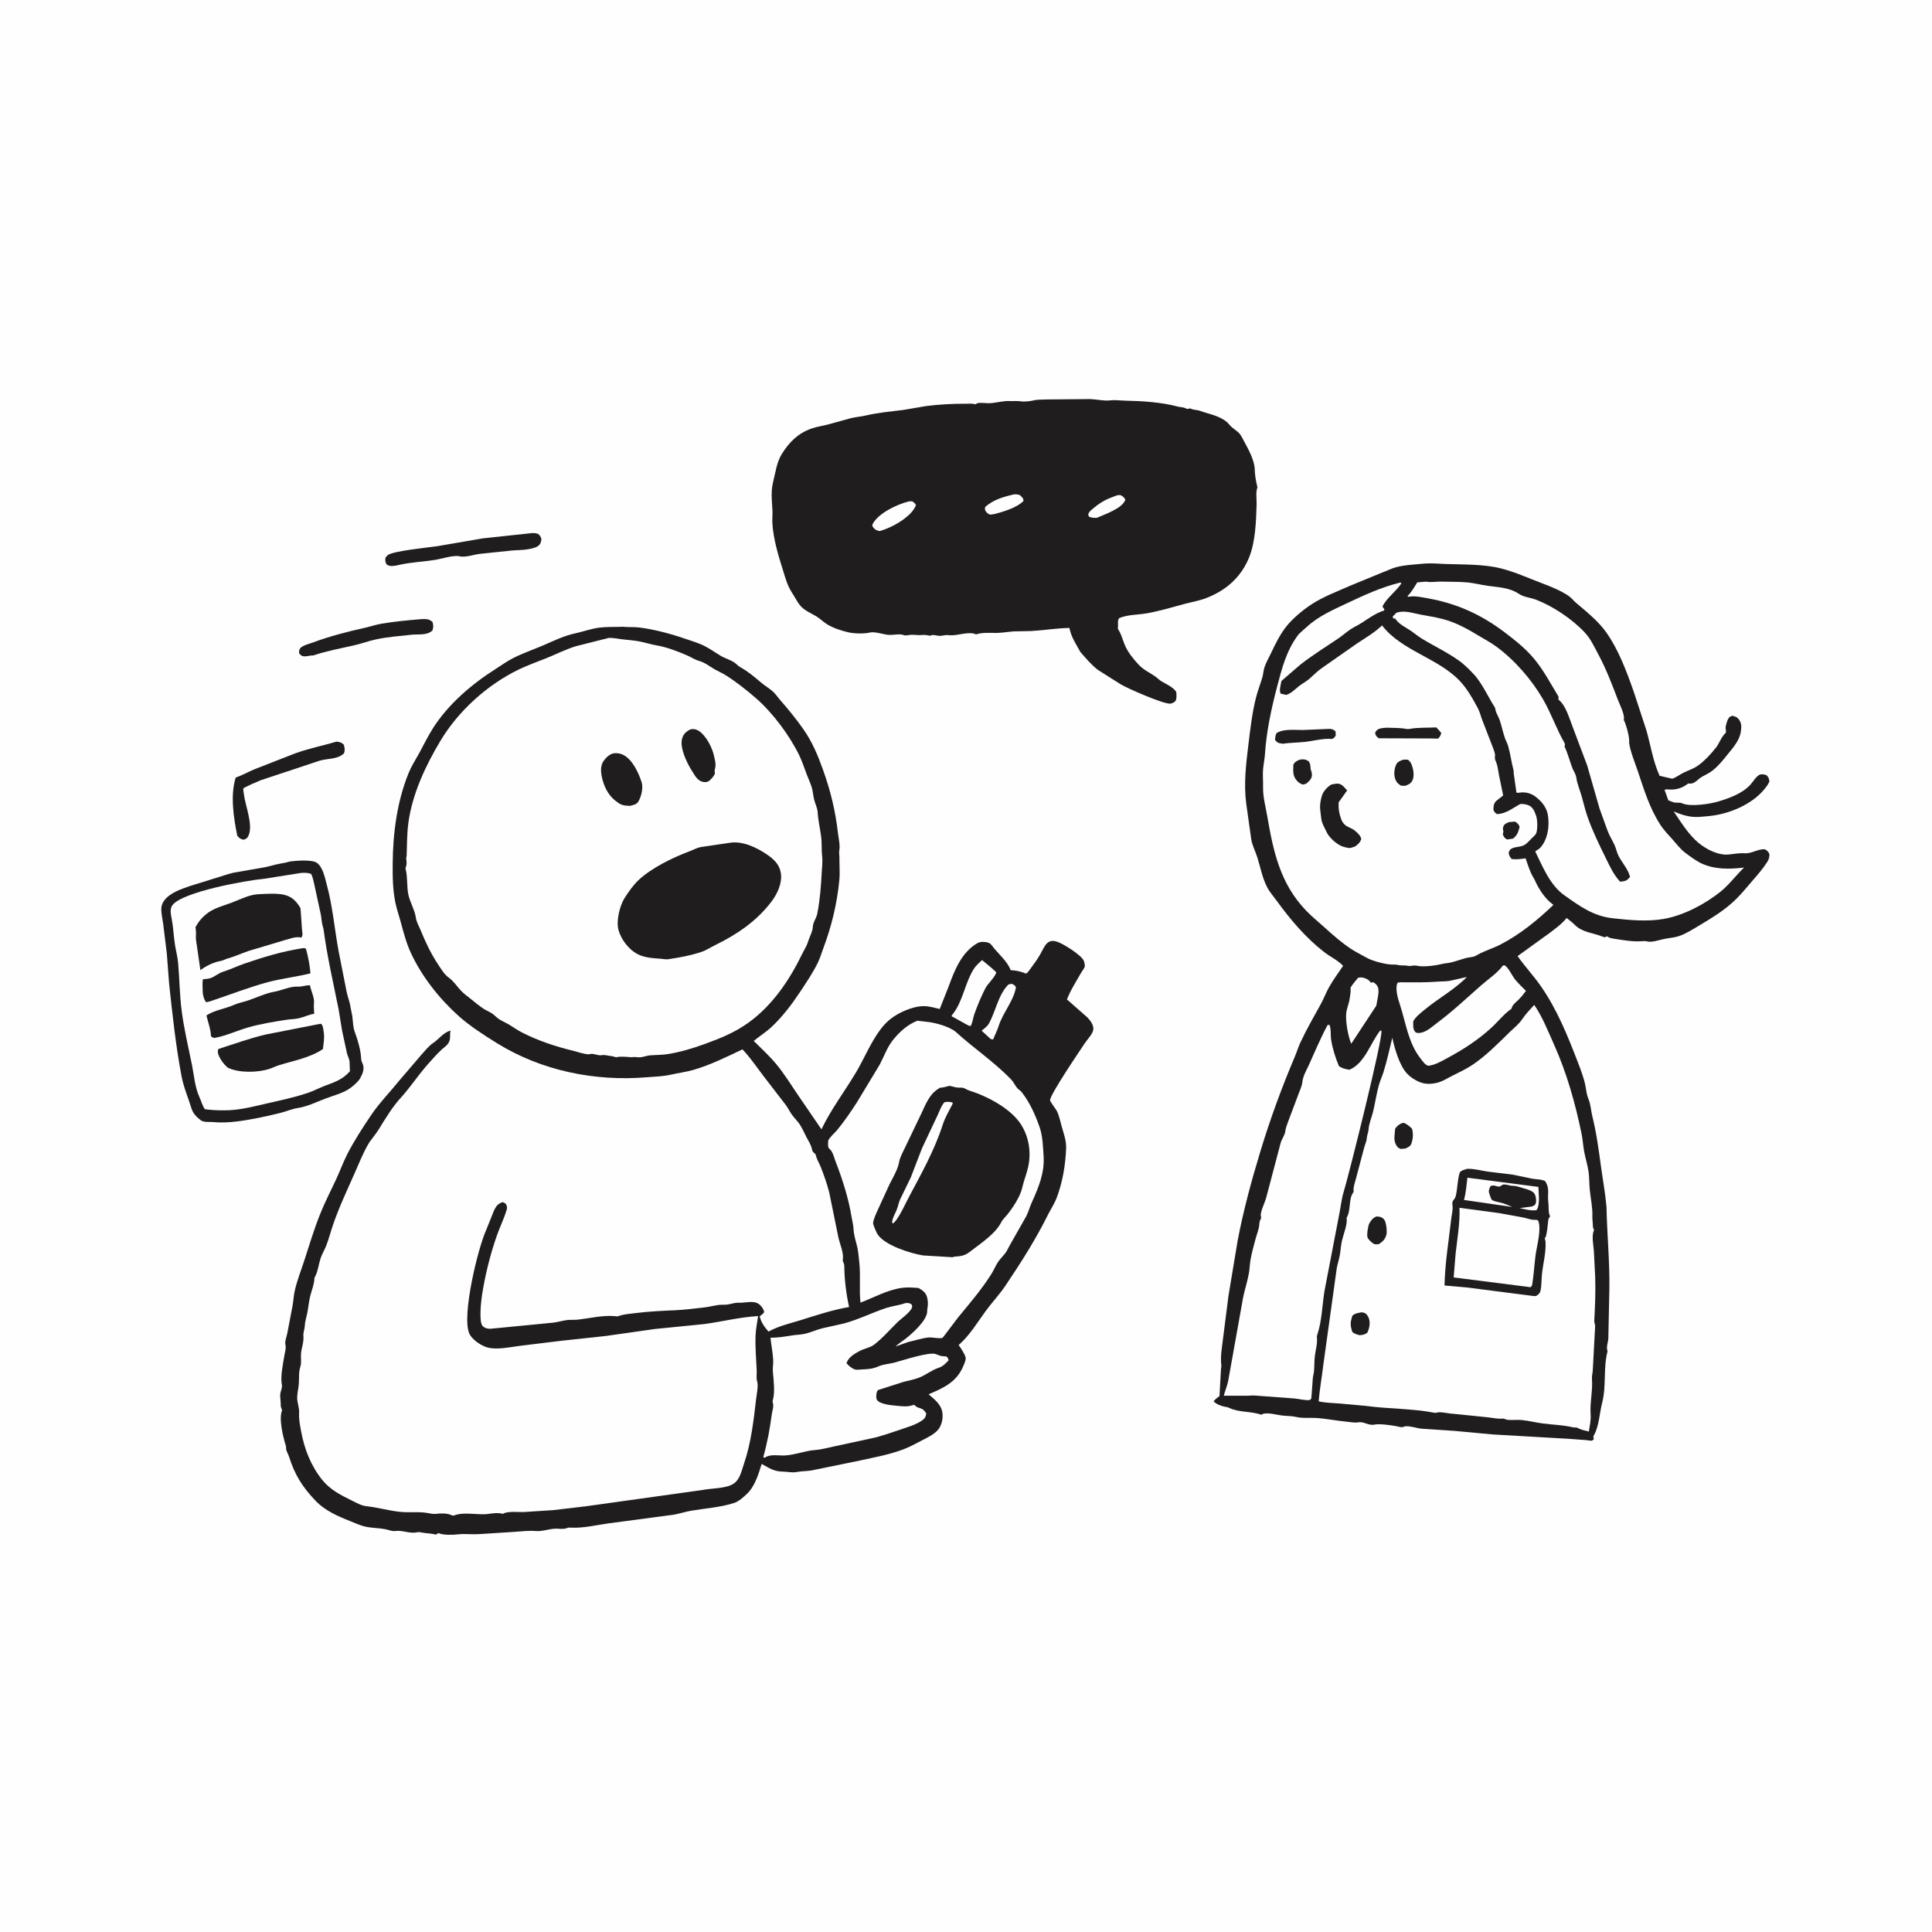<svg version="1.1" xmlns="http://www.w3.org/2000/svg" style="display: block;" viewBox="0 0 2048 2048" width="1024" height="1024">
<path transform="translate(0,0)" fill="rgb(254,254,254)" d="M -0 -0 L 2048 0 L 2048 2048 L -0 2048 L -0 -0 z"/>
<path transform="translate(0,0)" fill="rgb(32,29,30)" d="M 445.365 656.41 L 446.295 656.345 C 451.205 656.045 454.771 655.941 458.5 659.285 C 459.521 663.43 459.579 664.28 458.384 668.362 C 452.18 673.928 444.118 672.001 436.328 672.846 C 423.781 674.206 411.055 675.1 398.696 677.753 C 390.531 679.507 382.756 682.451 374.62 684.267 C 360.32 687.458 346.046 690.12 332.115 694.8 C 329.227 694.616 325.97 695.784 323 695.766 C 319.82 695.747 319.124 694.751 317.02 692.5 C 317.171 690.42 316.848 688.998 318.158 687.289 C 320.545 684.176 328.069 682.418 331.733 681.049 C 349.728 674.324 368.544 669.575 387.265 665.352 C 393.037 664.05 398.724 662.097 404.552 661.111 C 417.819 658.865 431.966 657.56 445.365 656.41 z"/>
<path transform="translate(0,0)" fill="rgb(32,29,30)" d="M 560.953 565.424 C 564.644 564.925 566.946 564.785 570.5 565.985 C 572.689 568.124 573.099 568.585 573.957 571.5 C 573.482 574.38 573.179 576.505 570.765 578.5 C 568.158 580.654 563.202 581.616 559.971 582.193 C 554.217 583.22 548.073 583.063 542.224 583.61 L 508.869 587.093 C 502.339 587.766 493.327 591.288 486.937 589.689 C 480.916 588.181 467.528 592.539 460.932 593.55 C 448.594 595.44 435.955 595.991 423.776 598.654 L 420.106 599.463 C 416.185 600.157 412.953 600.558 409.693 598.273 C 408.581 595.514 407.91 594.022 408.751 591 C 409.667 590.05 410.39 588.863 411.5 588.15 C 418.131 583.888 454.291 580.358 463.664 578.959 L 511.739 570.698 L 560.953 565.424 z"/>
<path transform="translate(0,0)" fill="rgb(32,29,30)" d="M 356.951 786.141 C 360.701 786.844 361.645 786.752 364.5 789.451 C 365.373 793.361 365.868 794.571 364.692 798.5 C 358.124 805.05 347.667 803.862 339.102 806.278 L 281.243 825.47 L 276.5 827.034 C 274.69 827.742 258.282 834.704 257.925 835.886 C 257.631 836.857 258.378 840.596 258.513 841.772 C 259.885 853.712 268.807 874.938 263.282 886.057 L 262.5 887.552 C 260.772 889.373 260.443 889.484 258 890.123 C 254.648 889.319 253.771 888.515 251.5 885.924 C 247.669 866.755 243.967 843.082 249.827 824.253 C 256.669 821.911 262.884 818.318 269.54 815.537 L 313.171 798.5 C 327.222 793.461 342.553 790.294 356.951 786.141 z"/>
<path transform="translate(0,0)" fill="rgb(32,29,30)" d="M 307.536 913.198 C 314.19 912.271 331.084 911.021 336.023 914.711 C 342.413 919.486 344.404 930.482 346.419 937.886 C 352.551 960.419 354.678 984.991 358.878 1008 L 367.51 1051.73 C 368.604 1056.9 370.726 1061.93 371.497 1067.13 C 372.014 1070.62 372.996 1074.01 373.485 1077.5 C 374.27 1083.12 374.096 1088.89 376.183 1094.23 C 379.208 1101.97 382.506 1113.85 382.823 1122.12 C 382.949 1125.43 384.32 1126.61 385.025 1129.5 C 385.818 1132.75 385.025 1136.37 383.613 1139.31 L 383.017 1140.5 C 382.462 1141.68 382.001 1142.82 381.248 1143.9 C 378.56 1147.75 373.083 1152.42 369.123 1154.87 C 362.511 1158.98 352.87 1161.57 345.544 1164.32 C 335.687 1168.01 326.116 1172.94 315.602 1174.55 C 309.271 1175.53 303.476 1178.16 297.275 1179.71 C 282.006 1183.54 265.864 1186.99 250.246 1188.9 C 243.116 1189.72 234.165 1190.25 227 1189.47 C 222.781 1189.02 216.37 1190.12 212.872 1187.56 L 212 1186.85 C 207.791 1183.6 204.509 1179.97 202.912 1174.77 C 199.339 1163.13 194.754 1152.94 192.445 1140.8 C 186.347 1108.76 182.871 1075.88 179.337 1043.5 L 176.795 1010.36 L 172.997 979.446 C 172.288 974.074 170.824 968.377 171.011 962.966 C 171.114 959.993 172.293 956.958 174.069 954.575 C 180.228 946.311 192.289 942.325 201.668 939.128 L 229.785 930.376 C 235.812 928.696 241.761 926.319 247.868 925.031 L 280.599 919.334 C 286.45 918.231 292.315 916.171 298.133 915.288 C 301.379 914.795 304.369 914.063 307.536 913.198 z"/>
<path transform="translate(0,0)" fill="rgb(254,254,254)" d="M 318.965 925.364 C 322.971 925.106 325.877 924.994 329.697 926.321 C 331.789 929.935 332.394 934.506 333.38 938.536 L 340.126 969.613 C 340.896 973.706 340.989 978.181 342.192 982.145 C 342.593 983.464 342.931 984.621 343.114 986 C 346.872 1014.23 353.25 1041.62 358.862 1069.48 L 362.709 1092.94 L 367.789 1116.49 C 368.549 1119.42 370.248 1122.32 370.532 1125.34 L 370.919 1135.6 L 368.375 1138.21 C 360.937 1145.5 352.384 1147.83 342.946 1151.56 C 337.616 1153.67 332.492 1156.36 327.075 1158.24 C 311.796 1163.55 295.16 1166.83 279.386 1170.5 C 265.49 1173.73 251.624 1177.21 237.25 1176.97 C 230.404 1177.06 223.957 1176.71 217.17 1175.81 C 214.502 1171.99 213.518 1167.64 211.599 1163.46 C 206.526 1152.43 205.847 1140.5 203.482 1128.8 C 199.646 1109.82 195.051 1090.71 192.579 1071.5 C 190.429 1054.8 190.284 1037.83 188.855 1021.12 C 188.29 1014.51 186.528 1008.15 185.5 1001.62 C 184.07 992.533 183.781 983.463 182.064 974.315 C 181.183 969.619 179.691 963.527 182.805 959.473 C 193.757 945.216 261.54 933.193 280.235 931.505 L 318.965 925.364 z"/>
<path transform="translate(0,0)" fill="rgb(32,29,30)" d="M 319.753 1005.31 C 322.029 1004.93 322.301 1004.76 324.344 1005.75 C 326.757 1014.48 328.267 1022.77 329.137 1031.77 C 314.146 1035.6 298.631 1037.17 283.781 1041.16 C 263.663 1046.57 244.066 1054.36 224.309 1060.89 C 222.487 1061.66 220.429 1061.98 218.5 1062.42 C 215.751 1058.92 214.766 1053.65 214.804 1049.26 C 214.835 1045.59 214.358 1041.65 215.097 1038.05 C 217.86 1037.76 221.259 1037.64 223.837 1036.61 C 228.226 1034.86 231.619 1031.62 236.266 1030.17 C 244.08 1027.74 251.456 1024.1 259.194 1021.44 C 279.41 1014.47 298.569 1008.67 319.753 1005.31 z"/>
<path transform="translate(0,0)" fill="rgb(32,29,30)" d="M 325.726 1044.5 L 328.587 1044.5 C 329.421 1049.54 333.232 1057.4 332.867 1062.01 C 332.526 1066.3 332.801 1070.39 333.056 1074.7 C 327.521 1075.41 322.473 1078.08 317.082 1079.35 C 312.698 1080.38 307.647 1080.36 303.122 1081.08 C 290.091 1083.15 275.64 1085.43 263 1089.11 C 251.08 1092.58 239.747 1098.01 227.5 1100.23 C 225.304 1099.88 225.18 1099.85 223.602 1098.29 C 223.546 1091.42 220.384 1083.21 218.832 1076.39 C 228.058 1070.51 238.152 1069.58 247.822 1065.3 C 252.821 1063.08 257.506 1062.34 262.57 1060.66 C 271.601 1057.67 281.573 1052.84 290.943 1051.24 C 298.335 1049.99 307.704 1045.47 314.995 1045.89 C 318.514 1046.09 322.25 1045.11 325.726 1044.5 z"/>
<path transform="translate(0,0)" fill="rgb(32,29,30)" d="M 338.388 1085.5 L 340.443 1085.26 C 342.4 1087.47 342.541 1089.91 342.974 1092.73 L 343.232 1094.5 C 344.105 1100.28 342.958 1106.31 342.288 1112.09 C 328.41 1121.39 311.607 1124.23 296 1129.07 C 292.396 1130.19 289.021 1131.95 285.428 1133.11 C 273.086 1137.1 253.177 1137.53 241.475 1131.79 C 237.462 1128.32 234.517 1124.57 232.251 1119.73 C 230.961 1116.98 230.379 1114.83 231.5 1111.98 C 247.915 1106.74 264.764 1100.61 281.5 1096.66 L 338.388 1085.5 z"/>
<path transform="translate(0,0)" fill="rgb(32,29,30)" d="M 282.343 947.508 C 289.011 947.324 295.663 947.045 302.171 948.766 C 310.052 950.85 314.597 955.931 318.545 962.731 L 320.198 986 C 320.407 989.212 321.375 991.109 319.5 993.849 C 313.285 992.488 307.69 995.081 301.703 996.619 L 263.459 1008.06 C 255.409 1010.87 248.078 1014.22 239.762 1016.55 C 237.798 1017.38 235.785 1018.34 233.681 1018.72 C 226.607 1020.01 219.318 1023.47 213.475 1027.65 L 212.424 1028.42 L 209.267 1006.39 C 208.716 1001.63 207.344 996.409 207.707 991.644 C 207.937 988.627 207.557 985.682 207.257 982.68 C 208.897 979.893 210.58 977.194 212.716 974.758 C 222.664 963.414 231.483 962.087 244.686 957.182 C 252.15 954.409 259.734 950.626 267.481 948.808 C 272.158 947.709 277.541 947.777 282.343 947.508 z"/>
<path transform="translate(0,0)" fill="rgb(32,29,30)" d="M 1107.7 423.465 L 1155.5 423.028 C 1162.34 423.259 1170.3 425.224 1176.92 424.409 C 1182.16 423.765 1187.63 424.614 1192.91 424.724 C 1210.94 425.101 1231.13 426.287 1248.59 431.011 C 1251.37 431.763 1254.33 431.537 1256.84 432.81 C 1259.02 433.916 1259.15 433.416 1261.5 432.89 C 1264.47 434.224 1265.87 434.361 1269 434.757 C 1271.65 435.093 1274.59 436.483 1277.21 437.247 C 1286.06 439.828 1297.16 442.678 1303.15 450.139 C 1306.15 453.888 1309.75 455.468 1313.06 458.694 C 1315.53 461.107 1317.24 464.975 1318.88 467.98 C 1323.45 476.371 1329.91 488.173 1330.1 497.837 C 1330.22 503.452 1331.24 509.344 1332.53 514.819 L 1332.94 516.5 C 1330.9 522.045 1332.24 529.124 1332.05 535 C 1331.49 552.592 1330.84 573.855 1324.32 590.349 C 1315.96 611.473 1299.98 625.68 1278.93 633.863 C 1271.27 636.842 1263 638.22 1255.08 640.343 C 1241.83 643.893 1228.88 647.868 1215.31 650.205 C 1205.81 651.841 1195.23 651.427 1186.27 655.286 C 1184.21 658.706 1185.54 661.274 1185.11 665.094 L 1184.93 666.5 C 1188.97 672.526 1190.16 679.094 1193.14 685.5 C 1196.31 692.306 1202.13 699.466 1207.34 704.919 C 1212.64 710.465 1218.78 712.917 1224.87 717.25 C 1227.12 718.855 1228.93 720.922 1231.34 722.323 C 1236.52 725.349 1243.55 728.346 1246.9 733.5 C 1247.05 736.403 1247.57 739.684 1246.38 742.409 C 1245.58 744.232 1243.09 745.237 1241.32 745.782 C 1235.43 747.586 1194.12 729.265 1187.83 725.308 L 1163.88 710.164 C 1157.08 704.96 1150.84 697.581 1145.22 691.105 C 1140.97 683.339 1135.88 675.835 1133.94 667.086 L 1133.64 665.629 C 1119.86 665.898 1106.7 668.164 1093.1 668.922 L 1075 669.276 C 1068.99 669.656 1063.01 670.762 1057 670.909 C 1049.97 671.08 1042.39 670.145 1035.61 672.191 L 1034.68 672.5 C 1027.31 668.902 1015.96 673.801 1007.5 673.429 C 1005.47 673.34 1003.91 673.026 1001.86 673.321 C 999.586 673.648 997.272 674.18 994.967 673.975 C 992.377 673.745 989.42 672.572 986.92 673.49 L 986 673.991 C 983.659 673.381 980.409 672.873 978 673.109 C 973.811 673.519 970.577 672.894 966.5 672.883 C 963.63 672.874 960.428 674.204 957.751 673.151 C 953.943 671.652 947.191 673.197 942.86 673.047 C 936.815 672.839 927.567 669.163 922.004 670.515 C 916.09 671.952 905.751 671.695 899.734 670.376 C 892.52 668.794 883.602 665.878 877.278 662.104 C 872.96 659.527 869.428 655.786 865.112 653.205 C 859.525 649.864 853.335 647.519 848.856 642.589 C 845.455 638.846 842.817 633.301 840 629.001 C 834.449 620.526 832.963 613.904 829.986 604.5 C 824.929 588.527 819.773 571.38 818.733 554.5 C 818.464 550.132 819.056 545.754 818.849 541.369 C 818.508 534.184 817.599 526.719 818.159 519.547 C 818.692 512.73 820.743 506.335 822.108 499.682 C 823.422 493.273 825.389 486.695 828.864 481.092 C 836.6 468.618 846.001 459.336 860.097 454.314 C 865.821 452.274 871.662 451.54 877.5 450.038 L 902.258 443.211 C 907.443 442.004 912.768 441.627 917.899 440.419 C 930.772 437.389 944.398 436.184 957.5 434.56 L 982.005 430.403 C 995.563 428.651 1010.71 427.893 1024.37 427.975 C 1027.19 427.992 1030.06 427.598 1032.81 428.303 C 1035.11 428.893 1034.06 428.112 1035.93 427.5 C 1039 426.498 1045.48 427.588 1049 427.422 C 1055.7 427.106 1063.55 424.827 1070 425.122 C 1074.01 425.306 1079.21 424.819 1083.01 425.546 C 1085.08 425.943 1092.07 425.324 1094.3 424.707 C 1098.53 423.539 1103.32 423.68 1107.7 423.465 z"/>
<path transform="translate(0,0)" fill="rgb(254,254,254)" d="M 1184.45 524.961 L 1187.5 524.762 C 1190.57 526.238 1190.95 526.664 1192.86 529.5 L 1192.59 530.495 C 1189.01 539.107 1170.92 545.316 1162.7 548.897 C 1159.47 549.073 1157.57 548.838 1154.5 547.844 L 1153.49 545.5 L 1154.27 543.485 C 1155.47 541.454 1158.04 539.647 1159.86 538.12 C 1168.09 531.226 1174.38 528.549 1184.45 524.961 z"/>
<path transform="translate(0,0)" fill="rgb(254,254,254)" d="M 1074.92 524.052 C 1077.24 523.913 1078.78 524.101 1081.01 524.776 C 1083.38 527.119 1084.71 527.595 1084.97 531 C 1077.92 538.281 1062.97 542.739 1053.24 545.114 L 1049.5 545.533 C 1048.02 544.858 1046.79 544.327 1045.75 543.021 C 1043.89 540.694 1044.02 540.315 1044.21 537.5 C 1052.86 529.762 1063.8 526.58 1074.92 524.052 z"/>
<path transform="translate(0,0)" fill="rgb(254,254,254)" d="M 963.538 531.5 L 966.888 531.344 C 969.003 532.824 969.834 533.227 970.967 535.5 C 968.393 541.611 964.21 545.476 959.105 549.5 C 951.876 555.199 941.351 560.461 932.5 562.952 L 931.395 562.742 C 927.884 561.872 926.417 560.403 924.597 557.5 C 924.808 556.294 924.798 555.859 925.5 554.661 C 932.032 543.504 951.43 534.408 963.538 531.5 z"/>
<path transform="translate(0,0)" fill="rgb(32,29,30)" d="M 657.882 664.487 C 659.745 664.343 659.144 664.3 660.66 664.441 C 666.417 664.976 672.257 664.462 677.963 665.203 C 694.553 667.358 711.079 671.845 726.856 677.297 C 733.274 679.515 739.95 681.39 746.047 684.398 C 752.516 687.589 758.113 691.732 764.279 695.366 C 769.569 698.483 776.301 699.932 780.772 704.142 C 782.174 705.462 782.863 706.199 784.603 707.163 C 792.936 711.777 799.944 717.705 807.143 723.836 C 811.075 727.184 815.702 729.712 819.5 733.229 C 822.532 736.037 824.791 739.562 827.5 742.654 C 836.114 752.49 844.203 762.409 851.733 773.183 C 861.081 786.559 867.091 801.011 872.505 816.222 C 880.498 838.679 885.525 859.256 888.263 883 C 888.931 888.793 890.761 896.042 889.655 901.792 C 889.202 904.152 889.851 906.43 889.816 908.862 C 889.702 916.795 890.49 925.021 889.731 932.887 C 887.3 958.074 881.468 982.038 872.592 1005.64 C 870.777 1010.46 869.308 1015.59 867.063 1020.23 C 861.968 1030.76 854.868 1041.26 848.4 1051.04 C 839.582 1064.38 829.79 1077.34 818.127 1088.4 C 812.371 1093.85 805.164 1098.34 798.992 1103.44 C 807.047 1111.37 815.819 1119.5 823.013 1128.2 C 831.121 1138 838.201 1149.37 845.317 1159.92 L 870.761 1197.12 C 881.118 1175.55 895.193 1157.29 907.346 1136.86 C 915.801 1122.64 922.764 1105.71 932.449 1092.45 C 937.455 1085.59 942.775 1080.34 950.063 1075.97 C 958.208 1071.09 970.184 1066.34 979.742 1066.54 C 985.217 1066.65 990.831 1068.3 996.126 1069.61 L 1005.5 1045.93 C 1011.78 1028.68 1019.39 1009.19 1036.35 999.641 C 1039.33 997.966 1044.46 998.242 1047.61 999.257 C 1050.47 1000.18 1052.38 1003.62 1054.24 1005.82 C 1060.15 1012.8 1066.96 1018.62 1070.83 1027.06 L 1071.45 1028.44 C 1076.8 1028.74 1081.03 1029.52 1086.04 1031.45 L 1087.51 1032.03 C 1089.55 1031.29 1091.28 1028.22 1092.62 1026.45 C 1096.19 1021.71 1099.63 1016.91 1102.61 1011.77 C 1104.7 1008.18 1107.53 1001.32 1111 998.985 C 1114.17 996.849 1117.04 997.197 1120.5 998.233 C 1126.53 1000.04 1146.36 1012.37 1148.85 1018.46 C 1149.47 1019.98 1150.18 1022.82 1149.91 1024.5 C 1149.66 1026.14 1146.85 1029.7 1145.91 1031.38 C 1140.71 1040.61 1134.8 1049.54 1131.02 1059.47 L 1152.73 1078.54 C 1155.81 1081.81 1159.57 1086.66 1158.93 1091.5 C 1158.34 1095.98 1152.63 1101.85 1150.1 1105.64 C 1144.6 1113.89 1113.01 1160.3 1113.12 1166.32 C 1113.15 1167.89 1119.55 1175.94 1120.62 1178.27 C 1122.82 1183.07 1124.01 1188.91 1125.42 1193.99 C 1127.66 1202.01 1130.49 1209.21 1130.13 1217.66 C 1129.37 1235.36 1126.37 1253.36 1120.02 1270 C 1117.68 1276.14 1113.68 1282.02 1110.75 1287.93 C 1097.7 1314.24 1082.09 1338.65 1065.76 1362.94 C 1059.46 1372.3 1051.4 1380.8 1044.73 1389.95 C 1036.43 1401.35 1028.1 1415.1 1017.55 1424.57 L 1016.21 1425.75 C 1018.44 1429.05 1022.74 1435.14 1023.58 1439.05 C 1024.09 1441.43 1022.38 1445.15 1021.45 1447.41 C 1014.32 1464.91 1000.73 1471.09 984.344 1478 L 985.961 1479.4 C 991.279 1483.81 997.502 1489.32 998.822 1496.5 C 999.912 1502.42 998.728 1509.29 995.353 1514.33 C 991.708 1519.76 983.554 1523.64 977.782 1526.63 C 971.1 1530.09 964.191 1533.95 957.141 1536.56 C 942.288 1542.06 926.792 1544.87 911.394 1548.26 L 860.222 1558.74 C 855.121 1559.61 850.07 1559.32 845 1560.33 C 839.652 1561.39 835.078 1560.04 829.76 1559.97 C 820.36 1559.85 815.433 1556.23 807.408 1551.81 C 803.898 1562.93 800.252 1575.69 791.504 1583.83 C 787.791 1587.28 783.206 1591.54 778.339 1593.14 C 763.782 1597.93 747.675 1598.86 732.666 1601.43 C 726.334 1602.52 720.28 1604.56 714 1605.68 L 644.5 1614.91 C 631.827 1616.71 618.362 1619.99 605.496 1619.39 C 604.075 1619.32 602.897 1619.13 601.529 1619.67 C 596.648 1621.58 592.434 1620.11 587.274 1620.54 C 580.855 1621.07 574.368 1623.51 567.917 1622.96 C 560.519 1622.33 552.843 1623.33 545.433 1623.83 L 507.044 1626.28 C 500.072 1626.66 491.869 1625.67 485.167 1626.5 C 480.428 1627.09 470.388 1627.34 465.914 1625.55 L 465 1625.07 L 462 1626.74 C 457.455 1625.41 452.796 1625.56 448.169 1624.72 C 445.682 1624.28 444.12 1623.78 441.599 1624.38 C 435.21 1625.88 427.394 1622.28 420.633 1622.81 L 417.99 1623.03 C 414.785 1623.08 411.623 1621.63 408.5 1621.03 C 401.729 1619.71 394.626 1619.85 387.695 1618.38 C 381.858 1617.14 376.95 1614.69 371.46 1612.54 C 358.269 1607.35 344.548 1601.39 334.582 1590.95 C 320.678 1576.38 312.521 1563.6 306.426 1544.2 C 305.496 1541.24 303.092 1537.75 303.206 1534.76 C 303.267 1533.17 303.426 1533.88 302.968 1532.45 C 300.092 1523.5 295.264 1503.36 299.069 1495 C 298.485 1493.41 297.672 1491.68 297.605 1489.96 L 297.631 1488.86 L 297.525 1487.21 L 297.39 1484.97 C 297.186 1482.64 296.863 1480.35 297.071 1478 C 297.395 1474.36 299.538 1471.24 298.761 1467.51 C 297.064 1459.37 300.141 1444.91 301.511 1436.56 C 302.008 1433.53 303.439 1429.05 302.661 1426.08 C 301.574 1421.93 303.756 1417.66 304.5 1413.51 L 310.01 1384.73 C 311.023 1379.69 311.159 1374.52 312.198 1369.5 C 314.503 1358.36 319.082 1346.93 322.608 1336.07 C 327.847 1319.94 332.864 1303.23 339.135 1287.49 C 344.247 1274.66 350.495 1262.61 356.308 1250.15 C 360.484 1241.2 363.801 1231.87 368.323 1223.08 C 375.385 1209.34 384.456 1195.34 393.102 1182.5 C 402.178 1169.02 413.292 1157.88 423.349 1145.34 L 446.865 1117.87 C 450.656 1113.75 454.531 1108.69 459.161 1105.6 C 465.757 1101.2 469.581 1094.75 477.626 1092.41 C 477.262 1093.75 477.089 1094.87 477.12 1096.25 C 477.208 1100.13 477.245 1103.02 474.891 1106.35 C 473.028 1108.98 470.244 1110.63 467.929 1112.81 C 462.994 1117.46 457.958 1123.14 453.451 1128.24 C 443.595 1139.38 435.551 1151.68 425.707 1162.73 C 416.27 1172.77 408.428 1185.9 401.233 1197.59 C 397.862 1203.06 393.319 1207.73 390.129 1213.26 C 384.587 1222.87 380.465 1233.38 375.994 1243.5 C 367.903 1261.81 359.626 1279.2 353.063 1298.22 C 350.475 1305.73 348.543 1313.57 345.615 1320.94 C 343.905 1325.24 341.383 1329.25 339.906 1333.64 C 337.896 1339.61 337.259 1346.53 334.523 1352.19 C 333.839 1353.61 333.322 1354.21 333.232 1355.85 C 332.912 1361.68 330.446 1367.76 328.971 1373.41 C 327.451 1379.22 326.977 1385.12 325.887 1391 C 324.997 1395.8 323.289 1400.48 323.11 1405.38 C 322.985 1408.82 321.315 1412.48 321.603 1415.74 C 322.248 1423.06 319.778 1427.8 319.096 1434.69 C 318.658 1439.11 319.788 1444.53 318.429 1448.65 C 316.367 1454.91 317.275 1461.01 316.722 1467.48 C 316.319 1472.19 314.921 1477.34 315.022 1482 C 315.132 1487.15 317.367 1492.42 317.073 1497.5 C 316.666 1504.51 317.97 1510.5 319.214 1517.35 C 322.628 1536.13 329.656 1554.05 341.812 1569.04 C 350.056 1579.21 361.42 1584.97 372.949 1590.64 C 377.865 1593.05 382.914 1596.06 388.425 1596.64 C 400.474 1597.91 412.056 1601.39 424.188 1602.64 C 433.575 1603.61 443.102 1602.22 452.409 1603.72 C 455.663 1604.25 459.32 1605.19 462.594 1604.69 C 466.457 1604.09 473.868 1604.13 477.481 1605.66 C 479.651 1606.58 478.047 1606.08 480.77 1606.69 C 491.927 1602 506.805 1606.6 518.5 1604.7 C 522.481 1604.05 527.972 1603.57 531.884 1604.44 L 533 1604.78 C 537.88 1601.54 549.599 1603.1 555.659 1602.79 L 586.236 1600.81 L 620.463 1596.81 L 744.376 1579.5 C 753.282 1577.81 762.709 1577.96 771.421 1575.52 C 777.426 1573.85 781.011 1570.91 783.796 1565.35 C 785.931 1561.09 787.117 1556.08 788.673 1551.54 C 796.2 1529.59 798.865 1505.94 801.509 1482.98 C 802.066 1478.15 804.129 1468.83 802.611 1464.27 C 801.472 1460.84 802.311 1456.11 802.139 1452.43 C 801.562 1440.06 800.386 1427.4 800.969 1415.03 C 801.281 1408.41 802.703 1401.67 803.631 1395.1 C 784.064 1396.19 765.746 1400.99 746.457 1403.57 L 694.403 1408.77 L 642.234 1416.19 L 595.933 1421.17 L 551.357 1426.62 C 540.934 1427.89 526.537 1431.25 516.283 1428.24 C 509.666 1426.3 500.113 1419.86 497.359 1413.33 C 489.327 1394.28 506.746 1322.3 515.716 1303.03 L 523.689 1283.11 C 526.149 1278.26 527.726 1275.95 533 1274.28 L 536.106 1275.94 C 537.353 1278.58 537.93 1279.63 537.076 1282.5 C 534.321 1291.76 529.767 1300.91 526.562 1310.1 C 519.577 1330.13 514.114 1352.21 510.911 1373.17 C 510.001 1379.12 507.474 1401.25 511.569 1405.57 C 513.714 1407.84 516.954 1408.74 519.998 1408.54 L 586.5 1402.06 C 591.997 1401.43 597.518 1399.48 603 1399.15 C 606.441 1398.94 609.787 1399.2 613.235 1398.8 C 625.794 1397.31 638.521 1394.16 651.245 1395.11 C 652.781 1395.23 654.128 1395.66 655.642 1395.12 C 661.65 1392.98 667.683 1392.68 673.995 1391.89 C 688.06 1390.12 702.129 1389.53 716.27 1388.88 C 726.169 1388.42 736.438 1387.03 746.32 1385.97 C 751.566 1385.4 756.581 1383.97 761.774 1383.3 C 764.693 1382.93 767.593 1383.3 770.5 1382.95 C 774.778 1382.45 778.855 1380.73 783.219 1380.95 C 789.582 1381.27 798.608 1378.3 804.166 1382.19 C 807.199 1384.32 809.302 1387.44 810.125 1391 C 809.113 1392.28 808.121 1393.21 806.824 1394.17 L 805.35 1395.26 C 806.45 1401.31 810.661 1407.01 814.608 1411.55 C 825.506 1405.57 836.632 1403.16 848.301 1399.54 C 865.839 1394.09 881.875 1388.68 900.075 1385.48 C 897.227 1372.81 895.24 1357.38 895.052 1344.43 C 895.017 1342.07 895.074 1340.36 894.061 1338.16 L 893.246 1336.5 C 895.107 1328.46 889.972 1318.5 888.5 1310.59 L 879.006 1264 C 876.883 1255.48 873.228 1245.21 870.003 1237 C 868.431 1233 865.91 1229.13 864.869 1224.96 L 864.525 1223.5 C 862.942 1222.18 861.363 1221.14 860.928 1219 C 859.816 1213.54 857.293 1210.02 854.719 1205.13 C 852.446 1200.81 850.63 1196.3 847.943 1192.2 C 845.427 1188.36 842.099 1185.26 839.438 1181.56 C 837.115 1178.33 835.402 1174.69 833.07 1171.46 L 809.212 1140.5 C 801.856 1130.92 795.455 1121.14 787.029 1112.36 C 770.644 1120.23 752.58 1129.09 735.129 1134.11 C 727.445 1136.32 719.129 1137.35 711.28 1139.16 C 703.006 1141.08 694.125 1141.23 685.669 1141.94 C 630.677 1146.54 573.761 1135.03 526.5 1105.63 C 513.079 1097.29 498.227 1087.74 486.495 1077.29 C 465.951 1059 447.105 1035.15 435.521 1010.1 C 430.489 999.221 427.724 988.112 424.585 976.597 C 422.859 970.268 420.607 963.91 419.254 957.502 C 416.225 943.155 416.148 929.154 416.281 914.56 C 416.574 882.638 421.002 849.418 433.083 819.603 C 436.047 812.287 440.206 805.873 444.013 799 C 448.986 790.02 453.333 780.806 458.852 772.105 C 475.155 746.402 500.085 725.146 525.564 709.024 C 531.547 705.237 537.498 700.915 543.805 697.69 C 554.176 692.388 565.134 688.699 575.777 684.124 C 586.833 679.371 597.576 674.016 609.485 671.445 C 617.967 669.614 626.525 666.469 635.111 665.341 C 642.451 664.376 650.449 664.696 657.882 664.487 z"/>
<path transform="translate(0,0)" fill="rgb(254,254,254)" d="M 1069.13 1043.5 L 1072.5 1042.86 C 1075.01 1044.06 1075.52 1044.17 1076.96 1046.5 C 1074.8 1060.47 1062.88 1073.9 1058.61 1087.64 C 1057.08 1092.54 1054.59 1097.07 1052.76 1101.89 L 1050.26 1101.5 L 1040.56 1092.57 C 1042.87 1090.62 1046.44 1088.13 1047.97 1085.52 C 1055.41 1072.72 1058.11 1054.12 1069.13 1043.5 z"/>
<path transform="translate(0,0)" fill="rgb(254,254,254)" d="M 1040.98 1017.7 C 1046.18 1022.08 1051.22 1025.8 1056.07 1030.68 C 1055.27 1035.33 1047.02 1042.76 1044.51 1047.66 C 1040.02 1056.42 1035.96 1066.16 1032.71 1075.45 C 1031.33 1079.39 1031.01 1084.16 1028.87 1087.71 L 1026.5 1087.05 L 1008.53 1077.13 L 1009.77 1075.31 C 1020.94 1061.18 1022.75 1042.05 1032.39 1026.92 C 1034.56 1023.52 1038.09 1020.49 1040.98 1017.7 z"/>
<path transform="translate(0,0)" fill="rgb(254,254,254)" d="M 959.886 1381.31 C 963.107 1381.14 963.524 1381.13 966.316 1382.7 C 966.743 1384.08 967.293 1384.76 966.698 1386.2 C 964.431 1391.68 955.327 1397.68 951 1401.94 C 943.064 1409.76 935.245 1418.85 926.33 1425.58 C 922.443 1428.52 916.016 1429.61 911.484 1431.98 C 905.999 1434.86 899.219 1438.8 897.32 1445 C 899.192 1447.52 903.006 1450.55 906.031 1451.6 C 908.207 1452.36 911.582 1451.77 913.859 1451.66 C 920.993 1451.29 924.994 1451.14 931.651 1448.25 C 936.625 1446.1 942.228 1445.88 947.458 1444.58 C 956.225 1442.41 985.133 1432.49 992.303 1435.5 C 995.846 1436.99 998.029 1437.81 1001.96 1437.8 L 1003 1437.78 C 1004.9 1439.58 1005.19 1439.56 1005.5 1442.12 C 1002.27 1445.41 999.538 1448.48 995.024 1449.92 C 987.687 1452.27 981.61 1457.5 974.322 1460.33 C 968.617 1462.55 962.849 1463.45 957 1465.08 L 930.745 1473.5 C 930.049 1474.44 929.691 1474.78 929.351 1476.05 C 928.795 1478.13 928.483 1482.58 929.848 1484.27 C 933.541 1488.83 945.437 1489.67 951.136 1490.22 C 957.212 1490.8 961.824 1491.4 967.785 1489.51 L 969 1489.1 C 971.308 1491.38 972.344 1491.86 975.394 1492.77 C 978.649 1493.73 980.328 1495.54 981.9 1498.5 C 981.591 1500.16 981.251 1501.49 980.35 1502.95 C 977.973 1506.81 967.198 1511.26 962.76 1512.58 C 951.28 1516.35 939.547 1520.76 927.888 1523.81 L 885.5 1532.97 C 878.359 1534.43 871.29 1536.54 864.003 1537.09 C 853.044 1537.93 842.413 1542.39 831.642 1542.86 C 825.256 1543.14 816.749 1541.23 811.204 1544.9 L 810.5 1545.42 L 809.108 1544.5 C 813.369 1529.57 816.097 1514.49 818.148 1499.12 C 818.661 1495.28 820.358 1491.32 819.383 1487.52 C 818.969 1485.91 818.764 1485.81 819.263 1484.11 C 821.652 1475.98 820.076 1462.88 819.283 1454.42 C 818.873 1450.05 819.871 1445.69 819.607 1441.32 C 819.14 1433.59 817.51 1425.79 816.758 1418.05 C 824.758 1418.09 831.89 1416.8 839.707 1415.59 C 844.429 1414.86 849.363 1414.91 854 1413.71 C 859.771 1412.22 865.325 1409.76 871.116 1408.18 L 894.5 1402.92 C 909.749 1398.95 924.406 1391.44 939.324 1386.53 C 945.766 1384.41 952.556 1383.8 959.003 1381.62 L 959.886 1381.31 z"/>
<path transform="translate(0,0)" fill="rgb(254,254,254)" d="M 972.305 1082.02 L 982 1083.14 C 990.664 1083.74 1007.09 1088.34 1013.42 1094.1 C 1032.38 1111.34 1054.14 1125.85 1071.93 1144.38 C 1074.57 1147.12 1075.92 1150.74 1078.38 1153.5 C 1079.82 1155.13 1081.6 1155.89 1083 1157.67 C 1091.65 1168.7 1097.28 1181.43 1101.91 1194.5 C 1105.31 1204.06 1105.55 1214.94 1106.24 1225 C 1107.51 1243.4 1100.86 1258.89 1093.5 1275.17 C 1091.45 1279.69 1090.25 1284.54 1088.01 1289 L 1070.29 1320.25 C 1068.79 1322.79 1067.69 1325.6 1065.94 1328 C 1063.54 1331.31 1060.46 1334.13 1058.13 1337.5 C 1055.4 1341.45 1053.67 1346.12 1051.08 1350.22 C 1040.42 1367.1 1028.25 1381.23 1015.64 1396.5 L 1001.64 1415.01 C 1001.23 1415.49 999.472 1417.96 998.953 1418.2 C 996.454 1419.34 987.651 1417.36 984.109 1417.78 C 976.955 1418.62 969.317 1421.12 962.259 1422.73 L 949.281 1427.36 C 951.288 1425.58 953.268 1423.81 955.495 1422.31 L 959.429 1419.55 C 966.86 1413.73 982.555 1400.01 982.905 1390.08 C 982.996 1387.5 982.61 1389.44 983.021 1387.53 C 983.889 1383.48 983.796 1379.15 982.737 1375.12 C 981.453 1370.24 977.889 1367.65 973.689 1365.34 C 968.03 1364.87 961.945 1364.4 956.299 1365.16 C 940.62 1367.27 926.721 1375.36 912.113 1380.83 C 910.648 1367 912.427 1352.58 910.922 1338.5 C 910.37 1333.33 909.783 1326.33 908.629 1321.47 C 907.189 1315.41 905.11 1309.42 904.81 1303.16 C 904.586 1298.47 903.371 1293.99 902.6 1289.38 C 899.31 1269.67 892.925 1249.68 885.701 1231.1 C 884.128 1227.05 883.007 1221.48 879.883 1218.37 L 878.5 1217.02 C 877.313 1215.44 877.885 1210.95 877.942 1209 C 880 1204.87 884.543 1201.38 887.5 1197.79 C 894.676 1189.07 901.987 1178.44 908.119 1168.94 L 932.434 1128.7 C 936.988 1120.25 940.364 1110.22 946.38 1102.72 C 953.698 1093.6 961.472 1086.56 972.305 1082.02 z"/>
<path transform="translate(0,0)" fill="rgb(32,29,30)" d="M 1004.92 1151.38 C 1006.59 1151.06 1006.21 1150.92 1007.54 1151.23 C 1010.75 1151.97 1013.92 1153.09 1017.26 1152.98 C 1019.84 1152.89 1021.06 1152.88 1023.4 1154.15 C 1024.69 1154.86 1025.78 1155.5 1027.2 1155.94 C 1046.37 1161.95 1071.71 1174.98 1082.65 1192.52 C 1090.77 1205.53 1093.17 1221.58 1090.01 1236.5 C 1088.38 1244.21 1085.23 1251.58 1083.55 1259.2 C 1081.59 1268.06 1074.01 1279.66 1068.36 1286.84 C 1066.13 1289.67 1063 1292.37 1061.4 1295.56 C 1055.1 1308.13 1038.84 1318.57 1028 1327 C 1022.28 1331.44 1018.26 1331.59 1011.21 1332.15 L 1009.96 1332.73 L 978.5 1330.82 C 965.339 1328.73 937.578 1320.09 930.158 1308.23 C 929.018 1306.4 925.334 1298.24 925.531 1296.31 C 925.981 1291.93 929.194 1285.5 930.981 1281.44 L 942.973 1255.32 C 946.559 1248.16 951.322 1240.41 952.977 1232.5 L 953.271 1230.93 C 954.475 1225.75 957.576 1220.35 959.819 1215.51 L 974.5 1184.89 C 978.494 1177.01 981.241 1169 986.5 1161.78 C 989.411 1157.79 992.263 1155.53 996.5 1153.02 C 999.534 1152.91 1002.02 1152.26 1004.92 1151.38 z"/>
<path transform="translate(0,0)" fill="rgb(254,254,254)" d="M 1001.04 1168.5 C 1003.77 1167.77 1007.46 1167.72 1010.04 1169 L 1009.6 1170.5 C 1005.91 1177.85 1001.86 1184.33 999.297 1192.34 C 990.833 1218.79 976.73 1244.05 963.746 1268.43 C 959.182 1277 955.681 1285.45 950.013 1293.4 C 948.871 1294.9 947.929 1295.78 946.5 1296.98 L 945.576 1295.5 C 946.522 1289.98 948.45 1287.39 950.5 1282.54 C 951.947 1279.11 952.496 1275.25 954.051 1271.67 L 965.5 1248.04 L 977.342 1217.27 L 993.724 1182.51 C 996.117 1177.64 997.432 1172.67 1001.04 1168.5 z"/>
<path transform="translate(0,0)" fill="rgb(254,254,254)" d="M 645.54 676.159 C 649.632 676.03 654.502 677.08 658.6 677.586 C 665.127 678.391 672.069 678.757 678.5 680.062 C 684.346 681.248 690.1 683.167 695.977 684.133 C 706.568 685.875 718.733 690.544 728.626 694.884 C 732.746 696.691 736.881 699.473 741.193 700.654 C 746.836 702.199 751.737 706.066 756.774 709.036 C 760.888 711.462 765.377 713.292 769.402 715.839 C 780.34 722.762 791.663 731.688 801.413 740.176 C 819.034 755.519 836.927 779.499 847.125 800.472 C 850.352 807.109 852.672 814.302 855.268 821.2 C 857.014 825.84 859.317 830.418 860.641 835.197 C 861.756 839.226 862.013 843.445 862.989 847.5 C 864.066 851.973 866.543 856.616 866.787 861.199 C 867.239 869.693 869.435 878.718 870.5 887.208 C 871.35 893.988 870.689 900.748 871.487 907.5 C 872.196 913.498 871.321 919.373 871.025 925.396 C 870.323 939.648 869.092 954.682 866.314 968.717 C 865.43 973.184 861.714 977.967 861.654 982.323 C 861.59 987.108 857.948 993.486 856.542 998.22 C 855.093 1003.1 852.439 1006.82 850.264 1011.32 C 836.925 1038.93 818.959 1065.47 793.865 1083.73 C 779.007 1094.55 763.127 1100.88 746 1107.05 C 733.393 1111.59 720.546 1115.46 707.229 1117.48 C 701.237 1118.39 695.055 1118.24 689.016 1118.73 C 684.711 1119.08 679.958 1121.4 675.812 1120.69 C 672.57 1120.13 669.691 1120.96 666.535 1120.53 C 663.113 1120.07 659.609 1120.21 656.156 1120.2 C 654.078 1120.72 653.23 1120.85 651.111 1120.25 C 648.51 1119.51 649.924 1119.7 647.465 1119.44 C 644.654 1119.14 641.128 1118.01 638.378 1118.51 C 633.684 1119.36 630.108 1116.54 626.02 1117.27 L 624.597 1117.56 C 620.173 1117.92 612.209 1114.96 607.751 1113.9 C 589.161 1109.47 570.172 1103.14 553.159 1094.4 C 548.185 1091.84 543.798 1088.59 539.005 1085.78 C 535.709 1083.84 532.077 1082.38 528.9 1080.25 C 526.308 1078.52 524.223 1076.1 521.655 1074.35 C 518.817 1072.42 515.495 1071.24 512.623 1069.34 C 507.684 1066.07 503.015 1062.11 498.383 1058.42 C 494.867 1055.61 491.056 1052.86 488.044 1049.5 C 484.087 1045.09 480.757 1040.03 475.932 1036.51 C 470.908 1032.85 468.125 1027.9 464.699 1022.79 C 456.748 1010.92 451.082 998.817 445.691 985.622 C 444.101 981.732 441.418 977.16 440.871 973 C 439.761 964.552 434.484 956.472 432.785 947.885 C 431.134 939.541 432.098 930.042 430.203 922.094 L 429.791 920.5 C 430.836 917.913 431.254 915.228 430.891 912.446 C 430.7 910.985 430.396 910.009 430.769 908.532 L 431.049 907.5 C 431.473 896.051 431.322 884.21 432.826 872.731 C 436.853 841.998 451.162 811.449 466.983 785.119 C 485.933 753.582 516.423 726.012 549.52 709.874 C 559.171 705.169 569.539 701.577 579.488 697.567 C 590.064 693.303 599.774 688.253 610.782 684.919 L 645.54 676.159 z"/>
<path transform="translate(0,0)" fill="rgb(32,29,30)" d="M 731.073 773.5 L 731.818 773.223 C 735.116 772.362 738.17 773.082 740.957 774.905 C 748.556 779.873 755.184 792.821 756.969 801.614 L 757.233 803 C 758.079 806.848 759.03 809.792 758.155 813.75 C 757.765 815.515 757.367 816.8 757.633 818.625 L 757.871 820 C 756.342 823.49 754.262 825.423 751.5 827.997 C 749.126 829.141 747.562 829.335 745.022 828.795 C 739.109 827.537 736.296 821.54 733.279 816.796 C 728.091 808.638 719.997 792.107 723.253 782.305 C 724.753 777.789 727.092 775.889 731.073 773.5 z"/>
<path transform="translate(0,0)" fill="rgb(32,29,30)" d="M 650.824 798.5 C 653.789 798.134 657.238 798.629 659.955 799.862 C 670.202 804.512 676.737 818.827 680.115 829.04 C 682.085 834.996 679.88 844.165 676.773 849.5 C 674.734 852.999 671.438 853.231 667.86 854.269 C 663.663 854.077 659.654 853.94 656.071 851.515 L 655.005 850.773 C 646.409 845.054 641.555 836.846 638.82 827.007 C 637.094 820.798 635.773 812.822 639.588 807.072 C 642.114 803.265 646.255 799.194 650.824 798.5 z"/>
<path transform="translate(0,0)" fill="rgb(32,29,30)" d="M 773.616 893.386 C 787.512 891.148 802.712 898.693 813.7 906.284 C 820.844 911.219 826.392 916.801 827.746 925.582 C 829.357 936.029 824.104 947.334 817.953 955.5 C 802.195 976.419 781.364 990.465 758.09 1001.86 C 753.386 1004.16 748.82 1007.26 743.863 1008.96 C 732.911 1012.7 720.76 1014.99 709.333 1016.65 C 706.787 1017.32 702.996 1016.53 700.326 1016.32 C 691.987 1015.65 683.345 1015.34 675.776 1011.37 C 666.352 1006.42 658.405 995.946 655.592 985.689 C 653.034 976.364 656.906 960.323 661.801 952.434 C 665.949 945.749 671.412 938.037 677.171 932.664 C 690.807 919.941 713.494 908.878 730.855 902.444 C 734.714 901.013 738.783 898.673 742.801 897.904 L 773.616 893.386 z"/>
<path transform="translate(0,0)" fill="rgb(32,29,30)" d="M 1509.92 597.406 C 1517.54 596.853 1524.44 597.561 1532 597.841 C 1551.06 598.546 1573.15 597.856 1591.75 602.709 C 1606.76 606.626 1620.13 612.818 1634.52 618.248 C 1643.92 621.794 1654.05 625.88 1662.45 631.451 C 1665.7 633.608 1668.01 636.778 1670.97 639.285 C 1681.9 648.543 1694.36 658.54 1702.65 670.284 C 1715.87 689.002 1724.4 712.023 1731.91 733.506 L 1745.29 774.306 C 1749.87 790.449 1752.26 806.964 1759.24 822.378 L 1772.71 825.478 C 1776.87 824.075 1780.29 821.271 1784.19 819.301 C 1788.76 816.991 1793.66 815.484 1798.05 812.795 C 1805.18 808.432 1813.8 799.177 1819 792.5 C 1822.49 788.019 1824.3 782.116 1828.16 778.038 L 1829.5 776.665 C 1829.65 775.195 1829.65 774.242 1829.32 772.768 C 1828.8 770.422 1830.37 765.622 1831.37 763.273 C 1832.5 760.588 1833.38 759.868 1836 758.748 C 1839.54 759.445 1841.57 760.063 1843.71 763.228 C 1846.4 767.193 1845.99 771.168 1845.33 775.641 C 1843.98 784.836 1837.33 792.299 1831.71 799.268 C 1826.53 805.675 1821.21 812.451 1814.56 817.416 C 1810.32 820.587 1804.98 822.431 1800.96 825.64 L 1798.65 827.646 C 1795.28 830.151 1793.57 831.029 1789.5 830.518 C 1783.87 835.227 1776.47 837.503 1769.12 836.891 C 1767.27 836.738 1766.27 836.507 1764.5 837.25 L 1768.5 848.459 L 1770.5 849.084 C 1773.41 850.399 1774.35 850.845 1777.7 850.87 C 1779.82 850.885 1781.38 850.757 1783.35 851.641 C 1791.91 855.464 1812.51 852.256 1821.22 849.69 C 1833.01 846.214 1846.96 841.159 1855.5 831.781 C 1858.96 827.976 1860.89 823.664 1865.5 821.047 C 1868.54 820.696 1870.16 820.542 1873 822.052 C 1875 824.712 1875.24 825.201 1875.62 828.5 C 1874.24 831.627 1872.31 834.176 1870.15 836.791 C 1856.4 853.382 1831.82 863.315 1810.8 865.14 C 1804.03 865.728 1797.26 866.662 1790.53 865.366 L 1789 865.051 C 1783.73 864.094 1779.09 862.115 1774.15 860.099 C 1781.8 871.424 1789.92 884.761 1800.59 893.565 C 1809.1 900.592 1822.16 907.308 1833.65 905.678 C 1837.84 905.084 1845.2 904.12 1849.38 904.469 C 1857.14 905.116 1863.03 899.665 1870.98 900.331 C 1873.85 902.191 1874.29 902.428 1875.7 905.5 C 1875.7 908.548 1875.08 911.012 1873.44 913.59 C 1868.79 920.869 1862.85 927.627 1857.21 934.158 C 1850.99 941.355 1844.75 949.123 1837.74 955.562 C 1826.91 965.528 1814.42 973.251 1801.81 980.723 C 1794.87 984.831 1787.6 989.65 1779.92 992.252 C 1774.43 994.111 1768.74 994.279 1763.15 995.532 C 1758.38 996.601 1751.01 999.086 1746.41 998.021 C 1744.83 997.656 1743.86 997.449 1742.21 997.604 C 1732.68 998.506 1723.22 997.073 1713.79 995.519 C 1710.96 995.053 1707.05 994.793 1704.6 993.232 L 1703.53 992.5 L 1701.57 993.5 C 1699.55 993.246 1700.3 993.478 1698.58 992.785 C 1688.78 988.844 1677.44 988.431 1669.61 980.64 C 1666.82 977.87 1663.77 975.526 1660.69 973.1 C 1655.17 979.881 1648.55 984.493 1641.64 989.734 L 1608.7 1013.51 C 1616.47 1024.55 1625.68 1034.33 1633.42 1045.46 C 1650.78 1070.43 1661.9 1098.29 1672.78 1126.5 C 1675.62 1133.87 1679.23 1143.45 1680.63 1151.07 C 1681.57 1156.19 1681.85 1160.22 1683.9 1165.19 C 1686.29 1170.93 1686.38 1177 1687.87 1183 C 1692.35 1201.01 1694.57 1218.04 1697.08 1236.38 C 1699.07 1250.9 1701.72 1264.98 1702.97 1279.64 C 1703.52 1308.62 1706.46 1337.37 1705.98 1366.44 L 1704.91 1418.5 C 1704.64 1423.53 1702.39 1427.64 1704.06 1432.5 C 1699.4 1449.85 1702.94 1469.48 1698.35 1486.99 C 1695.66 1497.25 1695.05 1511.87 1689.82 1521.03 C 1688.58 1523.2 1689.07 1523.21 1689.56 1525.58 C 1688.88 1526.09 1688.32 1526.86 1687.5 1527.1 C 1686.31 1527.46 1682.84 1526.67 1681.44 1526.56 L 1662.04 1525.15 L 1582.2 1520.56 L 1542 1516.82 L 1507.2 1514.5 C 1501.94 1514.01 1494.44 1511.32 1489.5 1511.94 C 1488.46 1512.08 1487.54 1512.79 1486.5 1512.86 C 1484.44 1513.01 1481.38 1512.02 1479.28 1511.66 C 1473.72 1510.72 1462.33 1509 1457 1510.14 C 1450.74 1511.47 1445.79 1506.7 1440.06 1507.71 C 1436.07 1508.42 1431.55 1507.45 1427.5 1507.06 C 1416.7 1506.03 1405.73 1503.79 1395 1503.1 C 1388.07 1502.66 1381.03 1503.69 1374.22 1502.07 C 1369.02 1500.84 1364.2 1501.12 1358.99 1500.5 C 1353.61 1499.86 1343.18 1496.87 1338.29 1499.01 L 1337 1499.64 C 1326.26 1495.92 1313.66 1497.28 1303.8 1492.77 C 1302.07 1491.98 1301.22 1491.62 1299.3 1491.32 L 1298.3 1491.19 C 1294.65 1490.5 1288.65 1488.28 1286.5 1485.35 C 1288.19 1483.36 1289.84 1481.96 1291.96 1480.43 L 1292.72 1479.89 L 1294.28 1451.47 C 1294.52 1449.88 1294.82 1448.73 1294.62 1447.1 C 1293.51 1437.88 1295.43 1427.68 1296.52 1418.5 L 1302.25 1373.5 L 1311.98 1315 C 1318.03 1283.14 1326.64 1251.55 1336.05 1220.54 C 1346.51 1186.05 1358.65 1152.89 1372.74 1119.72 C 1374.76 1114.96 1376.17 1110.04 1378.36 1105.33 C 1384.86 1091.33 1392.78 1077.66 1400.23 1064.14 C 1403.35 1058.47 1405.54 1052.38 1408.7 1046.73 C 1412.98 1039.06 1418.77 1031.16 1423.74 1023.83 C 1417.76 1017.61 1410.44 1014.48 1403.75 1009.3 C 1384.11 994.115 1367.45 974.355 1353.02 954.411 C 1349.86 950.043 1346.02 945.778 1343.5 941.029 C 1338.19 931.033 1336.18 919.564 1332.83 908.904 C 1330.75 902.271 1327.2 895.903 1326.28 888.972 L 1321.04 851.792 C 1318.3 830.472 1320.83 810.236 1323.4 789.054 C 1325.46 772.121 1327.3 755.768 1331.5 739.114 C 1333.32 731.901 1336.03 725.238 1338.11 718.181 C 1339.11 714.79 1339.21 711.198 1340.23 707.883 C 1341.76 702.869 1344.78 697.698 1347.05 692.938 C 1352.03 682.471 1356.98 672.101 1364.4 663.049 C 1371.03 654.949 1381.7 646.18 1390.44 640.5 C 1403.04 632.318 1417.35 627.091 1431 620.974 L 1465 606.994 C 1469.95 605.178 1474.7 602.705 1479.8 601.311 C 1489.23 598.73 1500.16 598.442 1509.92 597.406 z"/>
<path transform="translate(0,0)" fill="rgb(254,254,254)" d="M 1439.61 1036.5 C 1440.65 1036.3 1441.41 1036.1 1442.51 1036.12 C 1445.92 1036.19 1450.21 1037.85 1452.33 1040.56 L 1453.1 1041.76 L 1455.5 1041.15 C 1457.42 1042.17 1458.45 1043.06 1459.73 1044.77 C 1463.02 1049.18 1460.2 1058.16 1459.45 1063.12 C 1459.25 1064.5 1459.2 1065.8 1458.35 1066.98 L 1439.5 1095.6 L 1432.35 1106.43 C 1429.04 1098.45 1426.14 1082.72 1427.05 1074 C 1427.59 1068.89 1430.02 1063.83 1430.69 1058.65 C 1431.13 1055.34 1431.92 1051.94 1431.74 1048.6 L 1431.62 1046.94 C 1434.03 1043.18 1436.68 1039.87 1439.61 1036.5 z"/>
<path transform="translate(0,0)" fill="rgb(254,254,254)" d="M 1593.15 1023.5 C 1593.87 1023.5 1594.68 1023.15 1595.29 1023.51 C 1599 1025.69 1603.23 1034.92 1606.21 1038.5 C 1609.68 1042.68 1613.73 1046.56 1617.59 1050.38 C 1615.22 1053.57 1612.85 1056.6 1610.02 1059.41 C 1607.72 1061.7 1603.67 1064.7 1602.67 1067.84 L 1602.28 1069.25 C 1593.9 1075.07 1588.03 1083.01 1580.56 1089.79 C 1566.42 1102.62 1551.21 1112.46 1534.43 1121.47 C 1527.9 1124.97 1521.49 1128.95 1514 1129.77 C 1510.75 1128.63 1509.44 1126.7 1507.35 1124.03 L 1506.17 1122.5 C 1492.53 1105.35 1490.4 1084.19 1483.7 1064.1 C 1481.78 1058.34 1478.58 1047.52 1481.5 1041.7 L 1484.5 1041.26 C 1498.03 1041.37 1511.27 1041.56 1524.77 1040.53 C 1529.45 1040.18 1534.33 1040.55 1538.88 1039.26 L 1554.93 1035.64 C 1542.31 1048.7 1525.01 1058.09 1510.92 1069.71 C 1506.38 1073.46 1501.1 1077.37 1498.11 1082.5 C 1498.17 1087.27 1497.34 1090.43 1500.5 1094.25 C 1502.36 1095.18 1503.62 1095.17 1505.62 1094.86 C 1512.61 1093.79 1518.38 1088.06 1523.87 1083.96 C 1540.35 1071.65 1554.57 1058.12 1569.93 1044.63 C 1577.68 1037.81 1586.96 1031.86 1593.15 1023.5 z"/>
<path transform="translate(0,0)" fill="rgb(254,254,254)" d="M 1407.36 1086.5 L 1409.37 1086.49 C 1411.19 1091.25 1410.29 1096.95 1411.04 1102 C 1412.42 1111.28 1415.65 1121.35 1419.27 1129.99 C 1422.34 1132.45 1426.63 1133.47 1430.5 1133.96 C 1446.9 1127.12 1452.85 1105.11 1463.07 1092.5 L 1464.28 1092.5 C 1466.9 1097.64 1429.61 1246.47 1424.29 1263.69 C 1421.84 1271.59 1421.16 1280.42 1419.37 1288.56 L 1403.85 1369.36 C 1401.68 1383.77 1401.17 1400.03 1396.71 1413.83 C 1396.21 1415.38 1395.83 1416.2 1396.01 1417.88 C 1396.68 1423.79 1394.7 1430.8 1393.88 1436.72 C 1393.11 1442.3 1393.4 1447.91 1392.91 1453.5 C 1392.67 1456.31 1391.71 1458.95 1391.58 1461.77 L 1390.48 1477.12 L 1390.02 1482.5 C 1389.52 1483 1389.19 1483.83 1388.5 1484.01 C 1384.98 1484.91 1376.45 1482.81 1372.46 1482.46 L 1330.72 1479.37 C 1327.36 1479.01 1323.74 1479.67 1320.34 1479.55 L 1297.25 1479.52 C 1298.59 1474.48 1300.64 1469.57 1301.8 1464.5 L 1317.54 1376.6 C 1319.55 1365.78 1324.1 1353.5 1324.73 1342.75 C 1325.3 1333.16 1328.92 1320.9 1331.45 1311.5 C 1332.57 1307.38 1334.55 1302.73 1334.85 1298.5 C 1335.05 1295.68 1335.3 1294.37 1336.54 1291.83 L 1336.96 1291 C 1336.4 1289.17 1336.32 1287.64 1336.72 1285.75 C 1337.88 1280.18 1340.85 1274.71 1342.35 1269.14 L 1357.52 1211.61 C 1358.77 1207.39 1361.98 1203.26 1362.48 1199.09 C 1362.94 1195.2 1364.54 1191.69 1365.82 1188 L 1376.41 1159.88 C 1377.87 1155.93 1380.08 1151.32 1380.53 1147.15 C 1381.26 1140.46 1384.61 1135.17 1387.32 1129.22 C 1393.79 1114.99 1399.88 1100.24 1407.36 1086.5 z"/>
<path transform="translate(0,0)" fill="rgb(254,254,254)" d="M 1511.86 616.552 C 1516.9 617.652 1522.61 616.375 1527.78 616.54 C 1536.91 616.832 1546.45 616.55 1555.5 617.385 C 1562.59 618.039 1569.85 619.966 1576.96 620.966 C 1588.29 622.56 1600.05 622.795 1609.92 629.431 C 1615.44 633.146 1621.87 633.294 1628.02 635.626 C 1646.08 642.464 1666.64 656.245 1679.77 670.348 C 1686.33 677.39 1689.2 684.224 1693.61 692.371 C 1702.49 708.756 1708.38 724.387 1714.99 741.695 C 1716.9 746.702 1722.05 756.66 1721.45 761.972 L 1721.2 763 C 1723.71 767.746 1726.78 778.998 1726.95 784.333 L 1727.01 788 C 1728.37 797.051 1733.01 808.187 1735.98 816.971 C 1742.81 837.184 1748.37 856.218 1760.15 874.5 C 1763.65 879.936 1768.63 884.966 1772.92 889.827 C 1776.97 894.421 1781.2 899.957 1786.06 903.683 C 1791.48 907.846 1798.61 913.122 1804.82 915.804 C 1818.83 921.86 1834.04 921.407 1848.79 919.625 C 1840.58 927.544 1832.79 937.987 1824.12 944.971 C 1807.5 958.358 1784.85 970.371 1763.76 974.082 C 1746.06 977.196 1726.88 975.314 1709.26 973.357 C 1688.86 971.092 1674.22 960.348 1658 948.839 C 1642.97 938.174 1635.22 918.427 1627.4 902.572 L 1629.06 901.335 C 1630.56 900.409 1631.73 899.805 1632.94 898.445 C 1640.13 890.372 1642.23 878.206 1641.28 867.666 L 1641.1 866 C 1640.19 856.829 1635.24 850.515 1628.16 844.835 C 1623.49 841.091 1617.22 839.297 1611.31 840.167 C 1609.72 840.401 1609.15 840.51 1607.5 840.279 L 1604.65 820.136 C 1604.55 818.405 1604.69 817.586 1604.24 815.835 C 1602.13 807.703 1601.05 799.061 1598.74 791 C 1597.86 787.894 1596.19 785.052 1595.14 782 C 1593 775.763 1591.78 769.202 1589.6 762.983 C 1588.29 759.263 1585.83 755.845 1585.15 751.967 C 1584.82 750.098 1585.18 750.826 1584.15 749.181 C 1577.16 737.999 1572.36 727.044 1564.02 716.634 C 1558.72 710.908 1553.18 705.07 1546.82 700.5 C 1534.13 691.369 1520.44 685.033 1507.25 676.989 C 1503.07 674.443 1499.34 671.234 1495.3 668.5 C 1489.79 664.782 1483.6 662.13 1479.62 656.617 L 1479.04 655.757 L 1476.78 655.5 L 1476.35 653.5 L 1480.3 649.5 C 1488.85 646.751 1496.42 649.686 1504.93 651.318 C 1513.29 652.921 1521.92 654.222 1530.15 656.4 C 1543.42 659.911 1555.95 666.859 1567.56 673.942 C 1573.85 677.782 1580.06 680.924 1586.06 685.345 C 1605.78 699.884 1623.51 720.23 1635.76 741.413 C 1644.42 756.366 1649.91 772.813 1658.53 787.75 C 1659.27 789.033 1658.73 790.072 1658.51 791.5 C 1662.08 798.801 1663.92 806.863 1666.88 814.426 C 1668.12 817.572 1670.39 820.542 1670.87 823.883 C 1671.87 830.835 1674.6 837.166 1676.58 843.887 C 1678.7 851.124 1680.31 858.623 1682.8 865.735 C 1687.99 880.545 1694.98 894.934 1701.9 909 C 1706.37 918.091 1710.4 927.103 1717.37 934.606 L 1720.32 934.306 C 1724.12 933.726 1725.58 932.482 1727.91 929.5 C 1725.97 921.578 1719.71 914.776 1715.9 907.619 C 1713.95 903.93 1713.28 899.726 1711.55 895.949 C 1709.1 890.615 1705.86 885.542 1703.87 880 L 1695.63 857.226 L 1682.49 811.443 L 1667.18 770.782 C 1663.69 761.828 1659.99 748.342 1652.62 742.041 L 1651.94 741.5 L 1652.14 738.5 C 1643.78 724.89 1636.72 711.051 1626.45 698.633 C 1617.37 687.651 1606.13 678.689 1594.81 670.138 C 1569.85 651.276 1543.97 639.594 1513.11 634.166 C 1506.89 633.07 1500.21 631.486 1493.9 632.452 C 1492.53 632.663 1493.33 632.782 1491.85 632 C 1496.23 627.819 1499.16 622.461 1502.33 617.348 L 1511.86 616.552 z"/>
<path transform="translate(0,0)" fill="rgb(254,254,254)" d="M 1484.42 617.5 L 1485.58 618.315 C 1479.89 627.025 1469.86 633.775 1465.44 643 L 1467.5 645.901 L 1467.11 647.196 C 1458.38 649.996 1451.59 654.949 1444 659.912 C 1439.96 662.556 1435.48 664.529 1431.5 667.186 C 1427.1 670.12 1423.13 673.745 1418.72 676.732 C 1405.24 685.861 1391.09 694.564 1378.3 704.637 L 1358.35 721.874 C 1357.76 725.642 1355.68 732.01 1357.5 735.244 L 1363.5 736.636 C 1368.84 734.952 1372.76 730.672 1377.07 727.24 C 1380.46 724.543 1384.55 722.553 1387.79 719.743 C 1392.01 716.08 1395.41 712.432 1399.99 709.033 L 1438.99 681.772 C 1448.19 675.678 1456.94 670.666 1465.02 663.008 C 1485.87 689.899 1523.49 697.158 1546.94 721.285 C 1554.98 729.559 1561.02 740.401 1566.46 750.5 C 1568.71 754.67 1569.67 759.268 1571.4 763.644 L 1581.97 790.939 C 1582.94 793.772 1585.05 798.195 1584.79 801.182 C 1584.55 803.905 1584.45 804.356 1585.56 806.9 C 1587.78 812.015 1587.97 816.338 1588.99 821.654 L 1593.42 843.209 L 1586.22 848.891 C 1583.25 851.65 1583.17 854.725 1583.08 858.5 C 1584.35 861.115 1584.55 861.448 1587 862.981 C 1596.7 862.508 1603.29 856.746 1611.5 852.276 C 1614.68 852.155 1617.35 852.422 1620.33 853.671 C 1624.47 855.404 1626.19 858.97 1627.7 862.963 L 1628.26 864.5 C 1629.84 868.736 1630.07 879.077 1628.45 883.245 C 1627.73 885.097 1624.88 887.433 1623.49 888.847 C 1621.1 891.271 1618.13 894.791 1614.99 896.188 C 1611.37 897.803 1607.07 897.591 1603.5 899.021 C 1600.39 900.269 1600.44 901.054 1599.2 904 C 1599.97 907.286 1600.15 908.014 1602.5 910.636 C 1607.54 911.271 1612.21 910.525 1617.21 909.879 C 1619.96 917.95 1622.03 924.999 1626.63 932.297 C 1630.81 941.828 1637.33 952.202 1645.72 958.479 L 1646.71 959.203 C 1629.86 975.331 1611.15 990.626 1590.32 1001.36 C 1582.7 1005.29 1573.87 1007.8 1566.5 1011.99 C 1563.93 1013.46 1562.44 1014.27 1559.44 1014.6 C 1550.56 1015.59 1542.44 1020.01 1533.63 1021.03 C 1532.36 1021.17 1531.19 1021.25 1529.95 1021.56 C 1522.85 1023.36 1509.21 1025.39 1502.23 1023.75 C 1498.32 1022.84 1495.82 1024.51 1492.06 1023.75 C 1488.55 1023.04 1485.09 1023.74 1481.67 1022.9 C 1480.22 1022.54 1479.46 1022.4 1477.96 1022.5 C 1470.71 1022.96 1455.23 1018.99 1448.83 1015.31 C 1443.16 1012.05 1437.24 1009.25 1431.78 1005.62 C 1421.55 998.814 1413.06 991.24 1403.98 983.036 C 1397.43 977.116 1390.64 971.674 1384.5 965.275 C 1357.18 936.778 1349.87 903.105 1343.41 865.628 C 1341.63 855.276 1338.62 844.484 1338.9 833.938 C 1339.05 828.014 1338.42 821.917 1338.86 816.033 C 1339.28 810.522 1340.52 805.145 1340.89 799.595 C 1342.5 775.295 1347.57 751.568 1353.73 728.097 C 1358.8 708.796 1363.35 690.631 1375.3 674.095 C 1377.84 670.584 1381.74 667.84 1384.89 664.891 C 1397.15 653.409 1412.01 646.955 1426.95 639.888 C 1445.68 631.031 1464.2 622.437 1484.42 617.5 z"/>
<path transform="translate(0,0)" fill="rgb(32,29,30)" d="M 1599.4 871.5 L 1606 870.906 C 1608.85 872.902 1609.48 873.179 1610.9 876.5 C 1609.21 882.311 1608.61 885.252 1603.75 889.006 L 1597.5 889.889 C 1594.56 888.076 1594.44 887.497 1593.01 884.5 L 1593.65 881.716 C 1593.58 879.861 1592.84 879.061 1593.32 877.12 C 1594.23 873.493 1596.4 872.915 1599.4 871.5 z"/>
<path transform="translate(0,0)" fill="rgb(32,29,30)" d="M 1377.15 805.5 L 1378.66 805.132 C 1382.49 804.608 1384.41 805.081 1387.5 807.189 C 1388.5 809.334 1389.23 810.829 1389.18 813.238 C 1389.11 816.607 1391.12 818.444 1390.63 822.5 C 1390.18 826.246 1387.17 828.521 1384.5 830.836 L 1381 831.696 C 1378.81 830.852 1377.21 830.058 1375.52 828.38 C 1370.05 822.943 1370.84 817.697 1371.01 810.5 C 1372.6 807.567 1374.27 806.855 1377.15 805.5 z"/>
<path transform="translate(0,0)" fill="rgb(32,29,30)" d="M 1486.69 805.5 C 1488.67 805.084 1490.49 805.244 1492.5 805.319 C 1494.34 806.897 1495.36 808.046 1496.29 810.324 C 1498.22 815.078 1499.63 822.753 1497.11 827.5 C 1495.35 830.836 1492.86 831.722 1489.5 833.013 L 1485 832.827 C 1483.21 831.552 1481.33 830.282 1480.2 828.343 C 1477.34 823.462 1477.55 817.216 1479.36 812.068 C 1480.91 807.674 1482.66 807.33 1486.69 805.5 z"/>
<path transform="translate(0,0)" fill="rgb(32,29,30)" d="M 1469.98 771.381 C 1475.62 771.581 1481.4 771.555 1487 772.1 C 1489.67 772.36 1491.63 773.182 1494.34 772.661 C 1503.15 770.96 1513.4 771.615 1522.46 771.069 C 1524.5 772.963 1526.1 774.777 1527.78 777 C 1527.14 779.822 1526.35 780.858 1524.5 782.957 L 1515.75 782.791 L 1461.5 782.604 C 1458.83 780.471 1458.63 780.25 1457.61 777 C 1458.1 775.991 1458.31 775.394 1459.1 774.5 C 1461.61 771.644 1466.44 771.733 1469.98 771.381 z"/>
<path transform="translate(0,0)" fill="rgb(32,29,30)" d="M 1409.27 772.63 C 1412.43 772.743 1413.33 773.379 1415.73 775.217 L 1415.96 779.5 C 1414.75 781.833 1414.38 782.013 1412.1 783.366 C 1403.46 782.381 1392.01 785.476 1383.24 786.434 C 1375.4 787.291 1367.77 787.22 1359.87 788.375 C 1355.65 787.738 1354.65 787.95 1351.64 784.5 C 1351.77 781.706 1351.91 779.721 1353.16 777.135 C 1360.63 772.326 1372.69 773.928 1381.21 773.826 L 1409.27 772.63 z"/>
<path transform="translate(0,0)" fill="rgb(32,29,30)" d="M 1411.61 831.5 L 1417 830.645 C 1422.56 830.534 1424.51 834.198 1428.02 837.893 L 1419.01 850.5 C 1418.68 857.059 1419.51 862.572 1421.88 868.742 C 1423.53 873.021 1426.42 875.48 1430.5 877.275 C 1432.28 878.057 1433.93 878.789 1435.5 879.966 C 1438.26 882.042 1442.56 886.007 1443.02 889.5 C 1441.65 893.221 1439.94 894.634 1436.85 897.042 L 1435.87 897.437 L 1434.46 897.961 C 1431.79 898.975 1430.41 899.162 1427.69 898.541 L 1426.5 898.249 L 1422.83 897.218 C 1416.76 894.875 1408.97 887.95 1406.26 882.012 C 1404.23 877.558 1401.25 872.966 1400.64 868.054 L 1399.58 859.3 C 1398.83 854.321 1399.77 847.871 1401.4 843.067 C 1402.91 838.606 1407.5 833.548 1411.61 831.5 z"/>
<path transform="translate(0,0)" fill="rgb(254,254,254)" d="M 1626.36 1065.27 C 1635.09 1077.91 1640.73 1092.6 1647 1106.5 C 1660.7 1136.9 1669.83 1169.26 1676.54 1201.88 C 1677.79 1207.92 1678.12 1214.49 1679.27 1220.68 C 1680.58 1227.65 1682.78 1234.5 1683.86 1241.5 C 1684.85 1248.01 1684.57 1254.89 1685.25 1261.5 C 1686.13 1270.11 1688.35 1280.44 1687.97 1288.95 C 1687.84 1291.99 1688.4 1294.9 1688.45 1297.92 C 1688.48 1299.78 1688.48 1301 1689.21 1302.77 L 1689.81 1304 C 1686.82 1309.14 1689.18 1320.54 1689.6 1326.5 L 1690.97 1353.79 C 1691.45 1369.16 1690.89 1384.72 1689.98 1400.06 C 1689.85 1402.31 1691.02 1403.75 1690.9 1406.02 L 1688.43 1452.08 C 1688.4 1455.33 1687.27 1458.21 1687.54 1461.5 C 1688.57 1473.89 1685.22 1486.71 1686.12 1499 C 1686.58 1505.31 1685.25 1511.25 1684.24 1517.48 C 1680.9 1516.6 1676.93 1515.91 1673.83 1514.39 C 1672.24 1513.6 1671.8 1513.18 1669.94 1513.15 C 1667.67 1513.11 1668.56 1513.28 1666.7 1512.86 C 1656.45 1510.53 1645.91 1510.3 1635.5 1508.94 C 1628.13 1507.97 1620.81 1506.09 1613.44 1505.33 C 1608.19 1504.79 1602.65 1505.7 1597.5 1504.99 C 1595.7 1504.74 1594.75 1503.57 1592.84 1503.78 C 1587.77 1504.32 1581.71 1502.85 1576.56 1502.34 L 1536.76 1498.32 C 1532.92 1497.9 1526.7 1496.35 1523.07 1497.41 C 1521.7 1497.81 1522.35 1497.9 1520.99 1497.64 C 1496.69 1492.95 1471.71 1493.6 1447.24 1490.23 L 1419.89 1487.77 C 1412.39 1487.15 1405.32 1487.15 1397.9 1485.54 C 1398.79 1472.67 1401.3 1459.75 1402.76 1446.91 L 1417 1344.5 C 1417.86 1339.83 1419.39 1335.32 1420.24 1330.63 C 1421.14 1325.63 1421.32 1320.7 1422.43 1315.65 C 1423.88 1309.03 1428.16 1298.61 1427.62 1292.12 L 1427.41 1291 C 1432.12 1283.6 1429.52 1271.28 1434.14 1264.57 L 1434.93 1263.5 C 1434.3 1258.54 1436.18 1253.92 1437.41 1249.2 L 1446.14 1216.33 C 1446.96 1213.07 1448.65 1209.95 1448.83 1206.6 C 1449.02 1203.17 1450.61 1200.29 1450.81 1196.84 C 1451.15 1190.89 1454.16 1184.2 1455.56 1178.3 C 1457.77 1169.04 1459.11 1159.5 1461.65 1150.33 C 1462.93 1145.66 1465.06 1141.27 1466.5 1136.65 C 1470.14 1124.96 1473.03 1112.05 1475.88 1100.08 C 1478.41 1111.6 1483.62 1130.21 1492.07 1138.6 L 1493.04 1139.5 C 1494.2 1140.59 1495.3 1141.55 1496.62 1142.46 C 1505.28 1148.42 1511.92 1150.13 1522.01 1148.11 C 1528.45 1146.82 1533.44 1143.45 1539.22 1140.5 C 1546.52 1136.77 1554.33 1133.23 1561.12 1128.64 C 1575.23 1119.09 1588.08 1106.1 1600.21 1094.19 C 1604.77 1089.71 1610.19 1085.62 1613.7 1080.25 C 1617.25 1074.81 1622 1070.07 1626.36 1065.27 z"/>
<path transform="translate(0,0)" fill="rgb(32,29,30)" d="M 1443.35 1391.1 C 1444.58 1391.22 1445.9 1391.41 1447 1392.03 C 1448.97 1393.13 1450.24 1395.34 1451.01 1397.4 C 1452.83 1402.28 1451.55 1407.86 1449.64 1412.5 C 1446.48 1414.98 1445.38 1414.88 1441.5 1415.37 C 1438.2 1414.66 1436.17 1414.08 1433.5 1411.95 C 1431.17 1404.54 1431.34 1402.03 1433.5 1394.76 C 1436.45 1392.08 1439.53 1391.81 1443.35 1391.1 z"/>
<path transform="translate(0,0)" fill="rgb(32,29,30)" d="M 1486.28 1190.5 L 1488.44 1190.35 C 1491.78 1191.86 1494 1193.82 1496.69 1196.29 C 1498.25 1201.23 1497.94 1206.58 1496.38 1211.54 C 1495.2 1215.34 1492.8 1216.05 1489.5 1217.58 L 1484.5 1217.87 C 1483.08 1217.22 1481.98 1216.64 1481.03 1215.36 C 1477.7 1210.86 1477.91 1206.52 1478.48 1201.19 L 1478.92 1196.5 C 1481.09 1193.36 1482.81 1192.06 1486.28 1190.5 z"/>
<path transform="translate(0,0)" fill="rgb(32,29,30)" d="M 1459.17 1289.5 L 1461.13 1289.63 C 1463.8 1289.87 1465.88 1290.85 1467.5 1293.08 C 1469.44 1295.75 1470.52 1305.41 1469.68 1308.74 C 1468.48 1313.49 1465.54 1316.44 1461.5 1318.92 L 1458 1319.05 C 1455.41 1318.85 1450.91 1314.44 1449.73 1311.99 C 1448.53 1309.48 1450.18 1299.46 1451.49 1296.94 C 1453.21 1293.66 1455.66 1290.77 1459.17 1289.5 z"/>
<path transform="translate(0,0)" fill="rgb(32,29,30)" d="M 1555.22 1239 C 1562.27 1238.71 1569.9 1240.85 1576.87 1241.91 L 1603.89 1245.23 L 1624.34 1249.5 C 1628.63 1250.23 1634.15 1249.98 1637.98 1252.08 C 1643.24 1260.57 1640.07 1265.8 1641.3 1274.56 C 1641.9 1278.83 1641.13 1284.01 1642.58 1288 L 1643.18 1289.5 C 1642.05 1290.89 1641.5 1291.61 1641.23 1293.43 C 1640.64 1297.5 1640 1308.62 1638.21 1311.6 L 1637.5 1312.48 L 1638.31 1316 C 1639.12 1326.66 1635.71 1339.77 1634.55 1350.48 C 1633.93 1356.29 1634.24 1363.07 1632.87 1368.67 C 1632.45 1370.4 1631.36 1371.55 1630.06 1372.66 C 1627.84 1374.54 1626.38 1373.78 1623.63 1373.59 L 1555.5 1364.82 L 1531.24 1362.68 C 1531.57 1350.79 1532.59 1338.3 1534.1 1326.5 L 1538.38 1292 C 1538.82 1287.79 1540.42 1281.93 1539.71 1277.82 C 1538.65 1271.74 1542.01 1272.73 1543.23 1267.54 C 1545.05 1259.8 1544.95 1250.99 1547.19 1243.5 C 1548.03 1240.71 1552.68 1239.92 1555.22 1239 z"/>
<path transform="translate(0,0)" fill="rgb(254,254,254)" d="M 1555.52 1248.42 L 1630.75 1258.17 C 1630.91 1265.2 1632.81 1276.89 1628.83 1282.76 C 1623.63 1283.82 1616.1 1281.78 1611 1280.62 L 1623.5 1278.98 C 1624.86 1278.64 1627.02 1277.68 1627.66 1276.38 C 1628.88 1273.85 1628.29 1268.96 1627.2 1266.5 C 1625.67 1263.05 1622.36 1262.11 1619.13 1260.79 C 1614.44 1259.67 1608.78 1257.18 1604.06 1257.01 L 1602.5 1257.02 C 1600.02 1256.71 1595.42 1255.02 1593 1255.77 C 1592.74 1255.85 1590.2 1257.65 1590 1257.69 C 1586.32 1258.46 1583.92 1255.23 1579.87 1257.5 C 1578.38 1261.24 1577.54 1262.12 1578.99 1266 C 1579.37 1267.03 1580.63 1271.15 1581.31 1271.75 C 1583.43 1273.63 1588.8 1274.27 1591.5 1275.02 C 1595.49 1276.13 1599.31 1277.74 1603.1 1279.42 L 1551.95 1272.02 C 1553.93 1264.31 1554.6 1256.31 1555.52 1248.42 z"/>
<path transform="translate(0,0)" fill="rgb(254,254,254)" d="M 1547.14 1280.31 L 1588.78 1285.88 L 1614.66 1290.6 C 1618.68 1291.27 1622.75 1293.27 1626.81 1293.09 C 1628.56 1293.01 1629 1293 1630.5 1293.81 C 1634.32 1303.14 1628.96 1320.98 1627.7 1331 C 1626.37 1341.53 1625.84 1352.04 1624.06 1362.5 L 1622.58 1364.51 L 1540.94 1354.12 L 1543 1329.02 C 1544.83 1312.84 1547.69 1296.64 1547.14 1280.31 z"/>
</svg>